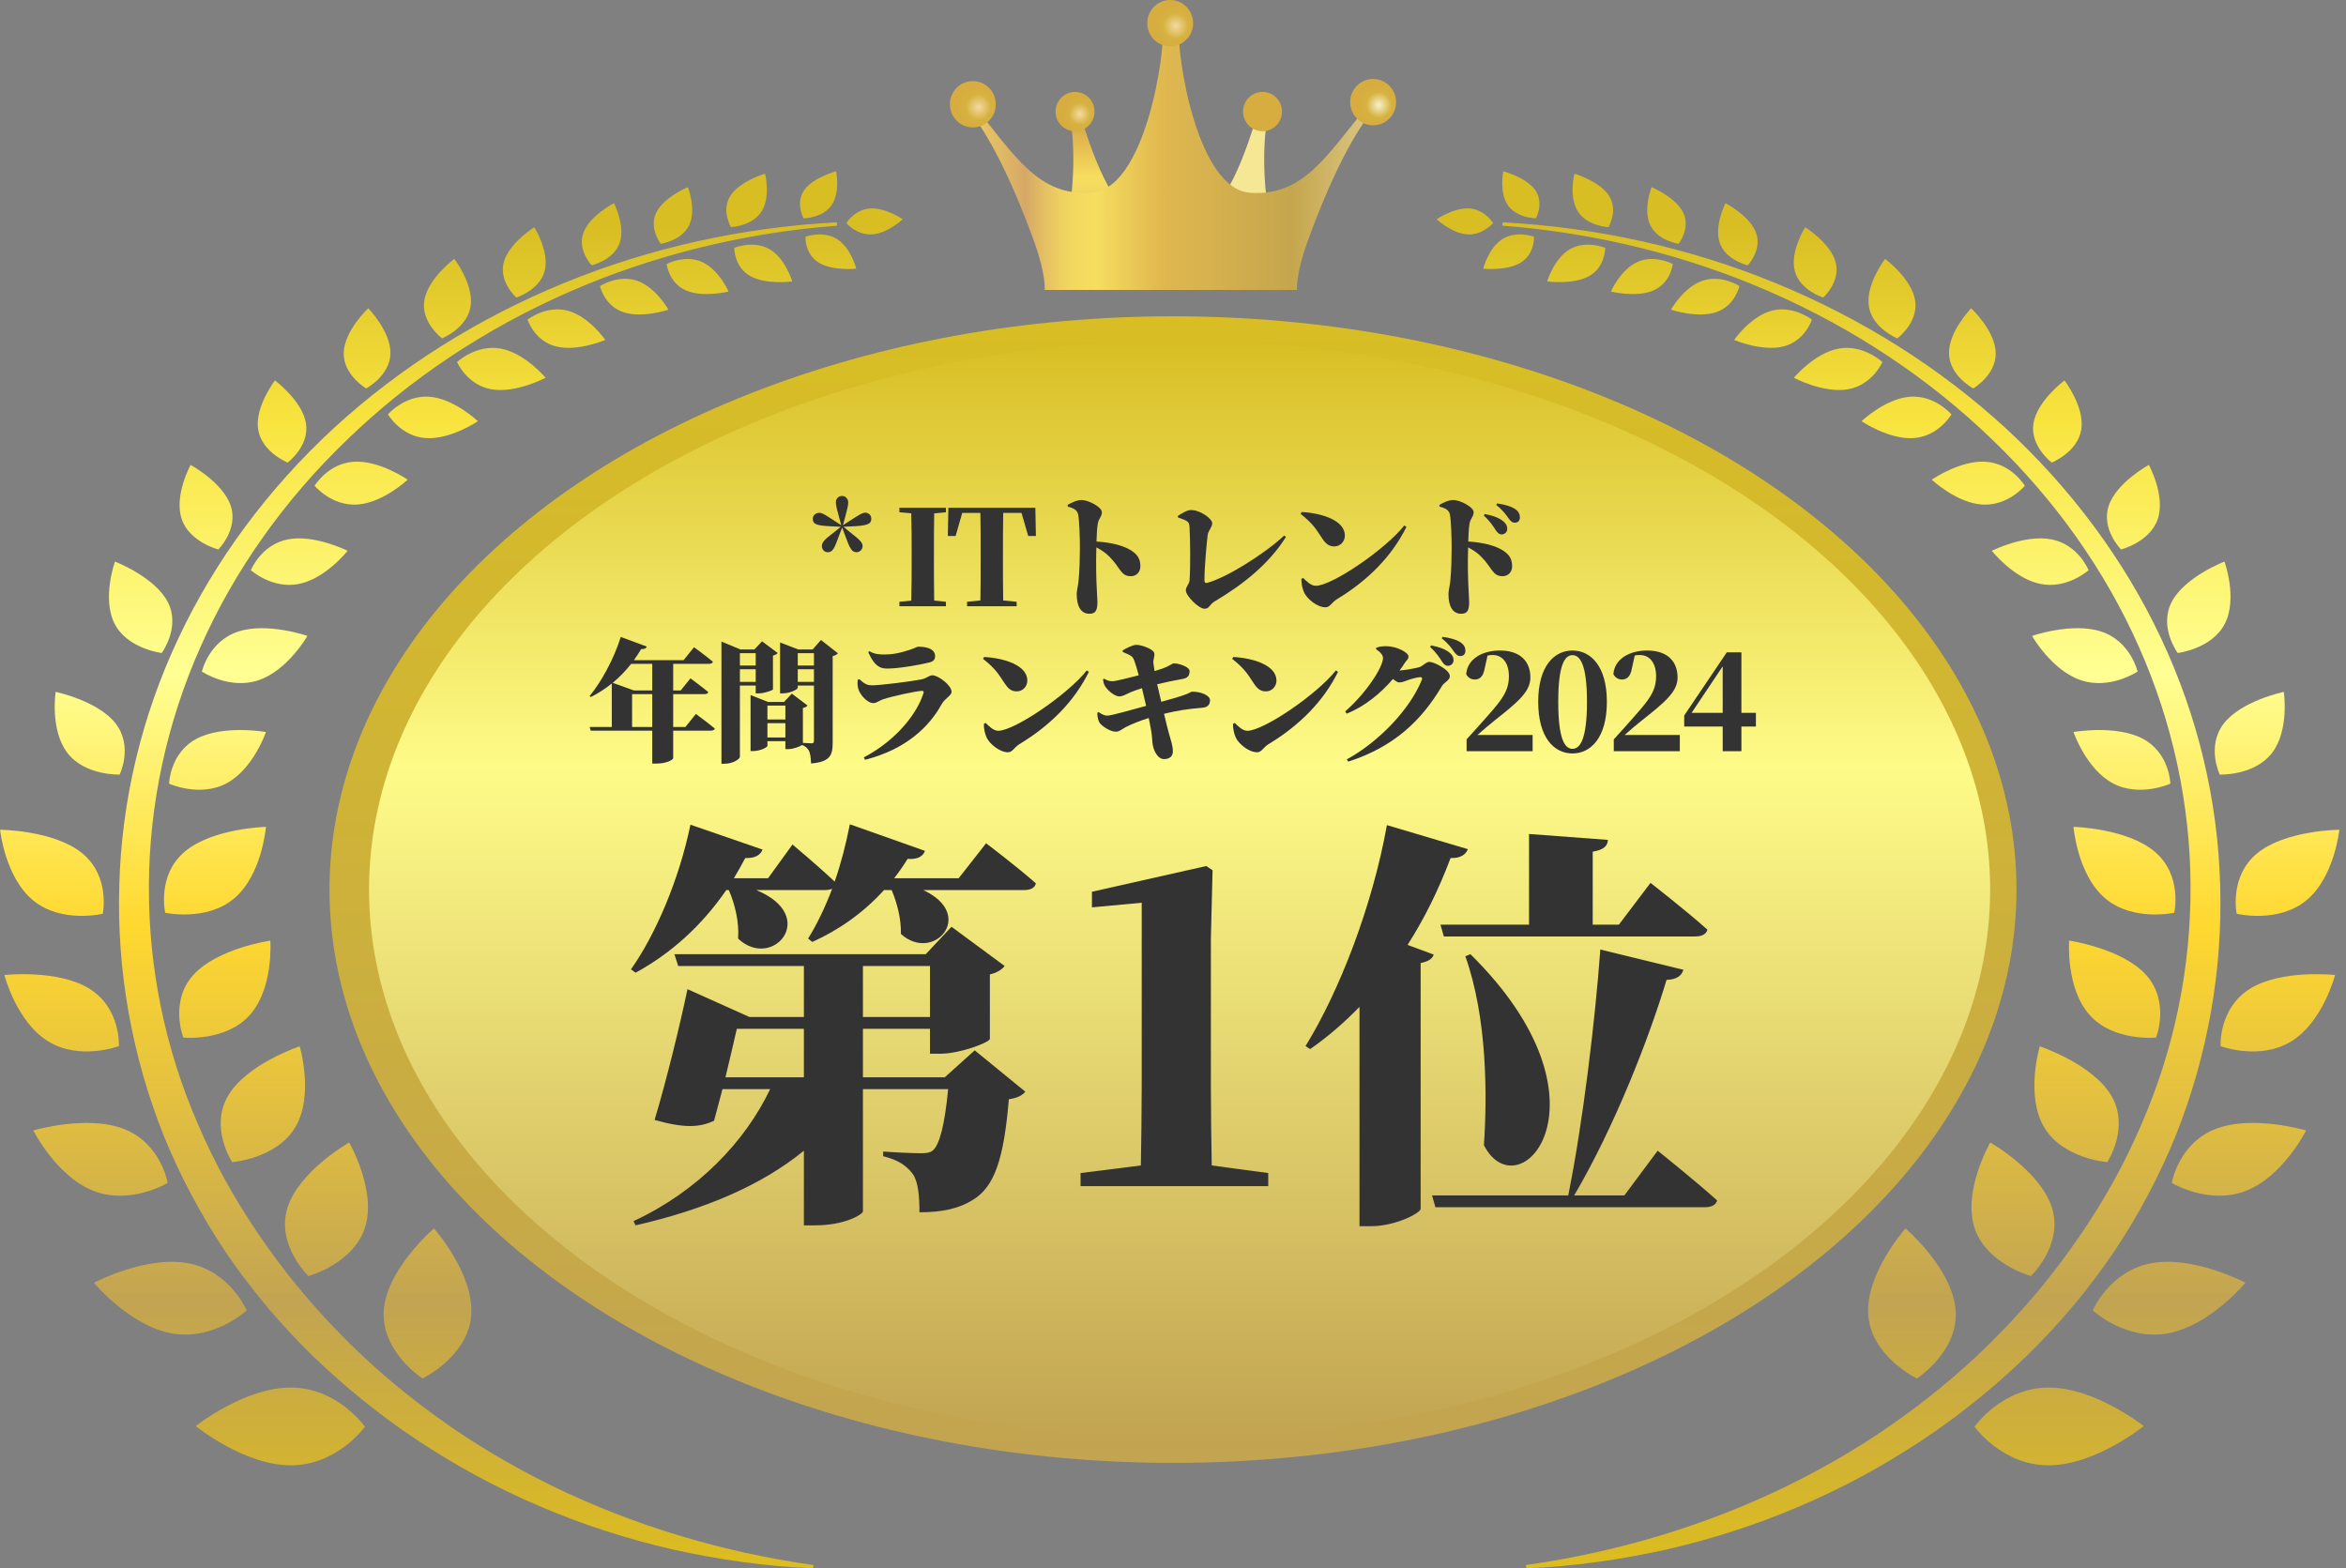 <svg width="178" height="119" viewBox="0 0 178 119" fill="none" xmlns="http://www.w3.org/2000/svg">
<rect x="0" y="0" width="178" height="119" fill="#808080" stroke="none"/>
<path d="M63.496 17.125C56.428 17.664 49.5 19.378 43.17 22.156C36.841 24.927 31.118 28.741 26.367 33.336C21.593 37.911 17.791 43.273 15.225 49.057C12.651 54.84 11.321 61.039 11.298 67.23C11.267 73.421 12.527 79.606 15.046 85.355C16.274 88.237 17.814 91.007 19.61 93.64C21.398 96.273 23.428 98.781 25.706 101.103C27.961 103.439 30.473 105.588 33.179 107.536C35.869 109.492 38.785 111.212 41.841 112.719C47.96 115.711 54.709 117.763 61.723 118.751L61.692 119C58.123 118.862 54.569 118.344 51.078 117.577C47.595 116.775 44.189 115.683 40.931 114.28C37.665 112.898 34.57 111.199 31.654 109.271C28.747 107.336 26.056 105.145 23.599 102.755C21.157 100.357 18.973 97.745 17.099 94.967C15.232 92.182 13.677 89.239 12.433 86.198C9.999 80.103 8.856 73.615 9.051 67.182C9.222 60.748 10.746 54.343 13.537 48.428C16.321 42.506 20.357 37.068 25.349 32.466C30.356 27.87 36.312 24.125 42.82 21.465C49.321 18.797 56.373 17.243 63.488 16.87L63.511 17.118L63.496 17.125ZM68.495 16.635C68.495 16.635 67.189 15.736 66.007 15.819C64.825 15.902 64.219 16.932 64.219 16.932C64.219 16.932 65.004 17.865 66.186 17.782C67.368 17.699 68.503 16.628 68.503 16.628L68.495 16.635ZM64.965 20.387C64.965 20.387 64.576 18.811 63.511 18.141C62.446 17.471 61.116 17.961 61.116 17.961C61.116 17.961 61.039 19.24 62.096 19.91C63.154 20.58 64.957 20.387 64.957 20.387H64.965ZM63.441 13C63.441 13 61.7 13.449 61.015 14.43C60.331 15.412 60.969 16.566 60.969 16.566C60.969 16.566 62.407 16.559 63.091 15.57C63.776 14.582 63.441 13 63.441 13ZM60.113 21.354C60.113 21.354 59.6 19.613 58.387 18.908C57.174 18.203 55.712 18.804 55.712 18.804C55.712 18.804 55.689 20.235 56.902 20.933C58.115 21.631 60.113 21.354 60.113 21.354ZM58.053 13.173C58.053 13.173 56.132 13.739 55.417 14.859C54.702 15.978 55.464 17.236 55.464 17.236C55.464 17.236 57.065 17.167 57.781 16.047C58.496 14.928 58.045 13.173 58.045 13.173H58.053ZM55.277 22.121C55.277 22.121 54.546 20.442 53.247 19.869C51.949 19.295 50.58 20.034 50.58 20.034C50.58 20.034 50.736 21.458 52.034 22.031C53.333 22.605 55.285 22.121 55.285 22.121H55.277ZM52.19 14.202C52.19 14.202 50.355 14.956 49.787 16.144C49.22 17.333 50.137 18.5 50.137 18.5C50.137 18.5 51.723 18.272 52.291 17.084C52.859 15.895 52.19 14.195 52.19 14.195V14.202ZM50.72 23.496C50.72 23.496 49.764 21.79 48.325 21.299C46.895 20.808 45.526 21.707 45.526 21.707C45.526 21.707 45.845 23.192 47.283 23.683C48.722 24.174 50.72 23.496 50.72 23.496ZM46.576 15.418C46.576 15.418 44.725 16.379 44.259 17.678C43.792 18.984 44.896 20.131 44.896 20.131C44.896 20.131 46.545 19.751 47.011 18.452C47.478 17.153 46.584 15.418 46.584 15.418H46.576ZM45.931 25.797C45.931 25.797 44.694 24.001 43.069 23.572C41.444 23.144 40.029 24.25 40.029 24.25C40.029 24.25 40.534 25.86 42.167 26.281C43.8 26.709 45.931 25.791 45.931 25.791V25.797ZM40.534 17.243C40.534 17.243 38.59 18.452 38.217 19.924C37.844 21.396 39.174 22.577 39.174 22.577C39.174 22.577 40.946 22.024 41.327 20.553C41.708 19.081 40.542 17.25 40.542 17.25L40.534 17.243ZM41.397 28.665C41.397 28.665 39.827 26.779 37.976 26.447C36.126 26.115 34.679 27.47 34.679 27.47C34.679 27.47 35.426 29.211 37.276 29.536C39.127 29.867 41.397 28.665 41.397 28.665ZM34.462 19.648C34.462 19.648 32.44 21.154 32.191 22.819C31.942 24.485 33.544 25.673 33.544 25.673C33.544 25.673 35.449 24.906 35.706 23.241C35.962 21.575 34.469 19.64 34.469 19.64L34.462 19.648ZM36.258 31.961C36.258 31.961 34.462 30.241 32.58 30.102C30.698 29.964 29.439 31.443 29.439 31.443C29.439 31.443 30.395 33.094 32.277 33.239C34.158 33.385 36.258 31.961 36.258 31.961ZM27.938 23.393C27.938 23.393 26.118 25.093 26.079 26.772C26.041 28.451 27.782 29.474 27.782 29.474C27.782 29.474 29.578 28.52 29.625 26.841C29.672 25.162 27.938 23.386 27.938 23.386V23.393ZM30.931 36.397C30.931 36.397 28.785 34.905 26.834 35.036C24.882 35.167 23.871 36.86 23.871 36.86C23.871 36.86 25.154 38.408 27.106 38.284C29.058 38.16 30.931 36.397 30.931 36.397ZM20.862 28.866C20.862 28.866 19.322 30.863 19.587 32.583C19.851 34.304 21.826 35.098 21.826 35.098C21.826 35.098 23.482 33.861 23.218 32.141C22.954 30.42 20.862 28.866 20.862 28.866ZM26.375 41.794C26.375 41.794 23.856 40.523 21.826 40.93C19.797 41.338 19.035 43.266 19.035 43.266C19.035 43.266 20.652 44.717 22.681 44.309C24.711 43.902 26.375 41.794 26.375 41.794ZM14.463 35.271C14.463 35.271 13.195 37.586 13.778 39.362C14.362 41.138 16.57 41.691 16.57 41.691C16.57 41.691 18.094 40.163 17.511 38.388C16.927 36.612 14.455 35.271 14.455 35.271H14.463ZM23.335 48.255C23.335 48.255 20.263 47.184 18.047 47.93C15.831 48.676 15.318 50.957 15.318 50.957C15.318 50.957 17.41 52.36 19.618 51.613C21.834 50.867 23.327 48.248 23.327 48.248L23.335 48.255ZM8.724 42.609C8.724 42.609 7.713 45.401 8.693 47.322C9.673 49.243 12.27 49.547 12.27 49.547C12.27 49.547 13.716 47.605 12.736 45.691C11.757 43.777 8.724 42.609 8.724 42.609ZM20.186 55.545C20.186 55.545 16.951 54.972 14.914 56.056C12.876 57.141 12.83 59.463 12.83 59.463C12.83 59.463 15.162 60.52 17.192 59.435C19.221 58.351 20.178 55.545 20.178 55.545H20.186ZM4.222 52.498C4.222 52.498 3.779 55.407 5.124 57.141C6.469 58.876 9.082 58.772 9.082 58.772C9.082 58.772 10.116 56.637 8.779 54.903C7.441 53.168 4.222 52.498 4.222 52.498ZM20.186 62.739C20.186 62.739 16.103 62.835 13.996 64.639C11.889 66.442 12.534 69.255 12.534 69.255C12.534 69.255 15.676 69.953 17.783 68.156C19.89 66.359 20.178 62.739 20.178 62.739H20.186ZM0.008 62.96C0.008 62.96 0.373 66.573 2.527 68.329C4.681 70.091 7.799 69.331 7.799 69.331C7.799 69.331 8.39 66.504 6.236 64.742C4.082 62.98 0 62.96 0 62.96H0.008ZM20.52 71.369C20.52 71.369 16.492 71.95 14.665 73.981C12.838 76.013 13.911 78.728 13.911 78.728C13.911 78.728 17.13 79.053 18.949 77.022C20.776 74.99 20.512 71.369 20.512 71.369H20.52ZM0.334 73.981C0.334 73.981 1.236 77.519 3.639 79.005C6.034 80.497 9.02 79.378 9.02 79.378C9.02 79.378 9.183 76.503 6.78 75.018C4.378 73.532 0.334 73.981 0.334 73.981ZM22.736 79.392C22.736 79.392 18.716 80.725 17.301 83.151C15.886 85.576 17.619 88.181 17.619 88.181C17.619 88.181 21.01 87.926 22.425 85.5C23.84 83.075 22.736 79.385 22.736 79.385V79.392ZM2.527 85.776C2.527 85.776 4.277 89.259 7.091 90.358C9.906 91.457 12.721 89.757 12.721 89.757C12.721 89.757 12.223 86.765 9.409 85.666C6.594 84.567 2.527 85.776 2.527 85.776ZM26.491 86.689C26.491 86.689 22.658 88.872 21.803 91.671C20.948 94.469 23.405 96.826 23.405 96.826C23.405 96.826 26.857 95.886 27.712 93.087C28.568 90.289 26.491 86.682 26.491 86.682V86.689ZM7.13 97.33C7.13 97.33 9.821 100.592 13.024 101.172C16.22 101.753 18.716 99.431 18.716 99.431C18.716 99.431 17.448 96.425 14.245 95.844C11.041 95.264 7.13 97.33 7.13 97.33ZM32.922 93.212C32.922 93.212 29.361 96.259 29.12 99.403C28.879 102.547 32.059 104.593 32.059 104.593C32.059 104.593 35.511 102.941 35.752 99.797C35.993 96.653 32.922 93.205 32.922 93.205V93.212ZM14.851 108.207C14.851 108.207 18.498 111.171 22.044 111.185C25.59 111.199 27.689 108.255 27.689 108.255C27.689 108.255 25.621 105.29 22.075 105.284C18.529 105.277 14.851 108.207 14.851 108.207Z" fill="url(#paint0_linear_828_2072)"/>
<path d="M114.007 17.125C121.075 17.664 128.003 19.378 134.333 22.156C140.662 24.927 146.385 28.741 151.136 33.336C155.91 37.911 159.712 43.273 162.278 49.057C164.852 54.84 166.182 61.039 166.205 67.23C166.236 73.421 164.976 79.606 162.457 85.355C161.229 88.237 159.689 91.007 157.893 93.64C156.104 96.273 154.075 98.781 151.797 101.103C149.542 103.439 147.03 105.588 144.324 107.536C141.634 109.492 138.718 111.212 135.662 112.719C129.543 115.711 122.794 117.763 115.78 118.751L115.811 119C119.38 118.862 122.934 118.344 126.425 117.577C129.908 116.775 133.314 115.683 136.572 114.28C139.838 112.898 142.933 111.199 145.848 109.271C148.756 107.336 151.447 105.145 153.904 102.755C156.345 100.357 158.53 97.745 160.404 94.967C162.27 92.182 163.826 89.239 165.07 86.198C167.503 80.103 168.647 73.615 168.452 67.182C168.281 60.748 166.757 54.343 163.966 48.428C161.182 42.506 157.146 37.068 152.154 32.466C147.147 27.87 141.191 24.125 134.683 21.465C128.182 18.797 121.13 17.243 114.015 16.87L113.992 17.118L114.007 17.125ZM109.008 16.635C109.008 16.635 110.314 15.736 111.496 15.819C112.678 15.902 113.284 16.932 113.284 16.932C113.284 16.932 112.499 17.865 111.317 17.782C110.135 17.699 109 16.628 109 16.628L109.008 16.635ZM112.538 20.387C112.538 20.387 112.926 18.811 113.992 18.141C115.057 17.471 116.387 17.961 116.387 17.961C116.387 17.961 116.464 19.24 115.407 19.91C114.349 20.58 112.545 20.387 112.545 20.387H112.538ZM114.062 13C114.062 13 115.803 13.449 116.488 14.43C117.172 15.412 116.534 16.566 116.534 16.566C116.534 16.566 115.096 16.559 114.412 15.57C113.727 14.582 114.062 13 114.062 13ZM117.39 21.354C117.39 21.354 117.903 19.613 119.116 18.908C120.329 18.203 121.791 18.804 121.791 18.804C121.791 18.804 121.814 20.235 120.601 20.933C119.388 21.631 117.39 21.354 117.39 21.354ZM119.45 13.173C119.45 13.173 121.371 13.739 122.086 14.859C122.801 15.978 122.039 17.236 122.039 17.236C122.039 17.236 120.438 17.167 119.722 16.047C119.007 14.928 119.458 13.173 119.458 13.173H119.45ZM122.226 22.121C122.226 22.121 122.957 20.442 124.256 19.869C125.554 19.295 126.923 20.034 126.923 20.034C126.923 20.034 126.767 21.458 125.468 22.031C124.17 22.605 122.218 22.121 122.218 22.121H122.226ZM125.313 14.202C125.313 14.202 127.148 14.956 127.716 16.144C128.283 17.333 127.366 18.5 127.366 18.5C127.366 18.5 125.78 18.272 125.212 17.084C124.644 15.895 125.313 14.195 125.313 14.195V14.202ZM126.783 23.496C126.783 23.496 127.739 21.79 129.177 21.299C130.608 20.808 131.977 21.707 131.977 21.707C131.977 21.707 131.658 23.192 130.219 23.683C128.781 24.174 126.783 23.496 126.783 23.496ZM130.927 15.418C130.927 15.418 132.778 16.379 133.244 17.678C133.711 18.984 132.607 20.131 132.607 20.131C132.607 20.131 130.958 19.751 130.492 18.452C130.025 17.153 130.919 15.418 130.919 15.418H130.927ZM131.572 25.797C131.572 25.797 132.809 24.001 134.434 23.572C136.059 23.144 137.474 24.25 137.474 24.25C137.474 24.25 136.969 25.86 135.336 26.281C133.703 26.709 131.572 25.791 131.572 25.791V25.797ZM136.969 17.243C136.969 17.243 138.913 18.452 139.286 19.924C139.659 21.396 138.329 22.577 138.329 22.577C138.329 22.577 136.557 22.024 136.176 20.553C135.795 19.081 136.961 17.25 136.961 17.25L136.969 17.243ZM136.106 28.665C136.106 28.665 137.676 26.779 139.527 26.447C141.377 26.115 142.824 27.47 142.824 27.47C142.824 27.47 142.077 29.211 140.227 29.536C138.376 29.867 136.106 28.665 136.106 28.665ZM143.041 19.648C143.041 19.648 145.063 21.154 145.312 22.819C145.561 24.485 143.959 25.673 143.959 25.673C143.959 25.673 142.054 24.906 141.797 23.241C141.541 21.575 143.034 19.64 143.034 19.64L143.041 19.648ZM141.245 31.961C141.245 31.961 143.041 30.241 144.923 30.102C146.805 29.964 148.064 31.443 148.064 31.443C148.064 31.443 147.108 33.094 145.226 33.239C143.345 33.385 141.245 31.961 141.245 31.961ZM149.565 23.393C149.565 23.393 151.385 25.093 151.424 26.772C151.462 28.451 149.721 29.474 149.721 29.474C149.721 29.474 147.924 28.52 147.878 26.841C147.831 25.162 149.565 23.386 149.565 23.386V23.393ZM146.572 36.397C146.572 36.397 148.718 34.905 150.669 35.036C152.621 35.167 153.632 36.86 153.632 36.86C153.632 36.86 152.349 38.408 150.397 38.284C148.445 38.16 146.572 36.397 146.572 36.397ZM156.641 28.866C156.641 28.866 158.181 30.863 157.916 32.583C157.652 34.304 155.677 35.098 155.677 35.098C155.677 35.098 154.021 33.861 154.285 32.141C154.549 30.42 156.641 28.866 156.641 28.866ZM151.128 41.794C151.128 41.794 153.647 40.523 155.677 40.93C157.706 41.338 158.468 43.266 158.468 43.266C158.468 43.266 156.851 44.717 154.821 44.309C152.792 43.902 151.128 41.794 151.128 41.794ZM163.04 35.271C163.04 35.271 164.308 37.586 163.725 39.362C163.141 41.138 160.933 41.691 160.933 41.691C160.933 41.691 159.409 40.163 159.992 38.388C160.575 36.612 163.048 35.271 163.048 35.271H163.04ZM154.168 48.255C154.168 48.255 157.24 47.184 159.456 47.93C161.672 48.676 162.185 50.957 162.185 50.957C162.185 50.957 160.093 52.36 157.885 51.613C155.669 50.867 154.176 48.248 154.176 48.248L154.168 48.255ZM168.779 42.609C168.779 42.609 169.79 45.401 168.81 47.322C167.83 49.243 165.233 49.547 165.233 49.547C165.233 49.547 163.787 47.605 164.766 45.691C165.746 43.777 168.779 42.609 168.779 42.609ZM157.317 55.545C157.317 55.545 160.552 54.972 162.589 56.056C164.627 57.141 164.673 59.463 164.673 59.463C164.673 59.463 162.34 60.52 160.311 59.435C158.282 58.351 157.325 55.545 157.325 55.545H157.317ZM173.281 52.498C173.281 52.498 173.724 55.407 172.379 57.141C171.034 58.876 168.421 58.772 168.421 58.772C168.421 58.772 167.387 56.637 168.724 54.903C170.062 53.168 173.281 52.498 173.281 52.498ZM157.317 62.739C157.317 62.739 161.4 62.835 163.507 64.639C165.614 66.442 164.969 69.255 164.969 69.255C164.969 69.255 161.827 69.953 159.72 68.156C157.613 66.359 157.325 62.739 157.325 62.739H157.317ZM177.495 62.96C177.495 62.96 177.13 66.573 174.976 68.329C172.822 70.091 169.704 69.331 169.704 69.331C169.704 69.331 169.113 66.504 171.267 64.742C173.421 62.98 177.503 62.96 177.503 62.96H177.495ZM156.983 71.369C156.983 71.369 161.011 71.95 162.838 73.981C164.665 76.013 163.592 78.728 163.592 78.728C163.592 78.728 160.373 79.053 158.554 77.022C156.726 74.99 156.991 71.369 156.991 71.369H156.983ZM177.169 73.981C177.169 73.981 176.267 77.519 173.864 79.005C171.469 80.497 168.483 79.378 168.483 79.378C168.483 79.378 168.32 76.503 170.723 75.018C173.125 73.532 177.169 73.981 177.169 73.981ZM154.767 79.392C154.767 79.392 158.787 80.725 160.202 83.151C161.617 85.576 159.883 88.181 159.883 88.181C159.883 88.181 156.493 87.926 155.078 85.5C153.663 83.075 154.767 79.385 154.767 79.385V79.392ZM174.976 85.776C174.976 85.776 173.226 89.259 170.412 90.358C167.597 91.457 164.782 89.757 164.782 89.757C164.782 89.757 165.28 86.765 168.094 85.666C170.909 84.567 174.976 85.776 174.976 85.776ZM151.011 86.689C151.011 86.689 154.845 88.872 155.7 91.671C156.555 94.469 154.098 96.826 154.098 96.826C154.098 96.826 150.646 95.886 149.791 93.087C148.935 90.289 151.011 86.682 151.011 86.682V86.689ZM170.373 97.33C170.373 97.33 167.682 100.592 164.479 101.172C161.283 101.753 158.787 99.431 158.787 99.431C158.787 99.431 160.054 96.425 163.258 95.844C166.462 95.264 170.373 97.33 170.373 97.33ZM144.581 93.212C144.581 93.212 148.142 96.259 148.383 99.403C148.624 102.547 145.444 104.593 145.444 104.593C145.444 104.593 141.992 102.941 141.751 99.797C141.51 96.653 144.581 93.205 144.581 93.205V93.212ZM162.652 108.207C162.652 108.207 159.005 111.171 155.459 111.185C151.913 111.199 149.814 108.255 149.814 108.255C149.814 108.255 151.882 105.29 155.428 105.284C158.974 105.277 162.652 108.207 162.652 108.207Z" fill="url(#paint1_linear_828_2072)"/>
<ellipse cx="89" cy="67.5" rx="64" ry="43.5" fill="url(#paint2_linear_828_2072)"/>
<ellipse cx="89.5" cy="67.5" rx="61.5" ry="41.649" fill="url(#paint3_linear_828_2072)"/>
<path d="M81.941 8.614L81.14 8.884C81.569 10.395 81.569 14.498 80.925 16.765L85.791 15.846C83.919 15.683 81.941 8.61 81.941 8.61V8.614Z" fill="url(#paint4_linear_828_2072)"/>
<path d="M81.569 6.974C80.753 6.974 80.091 7.642 80.091 8.466C80.091 9.289 80.753 9.958 81.569 9.958C82.385 9.958 83.046 9.289 83.046 8.466C83.046 7.642 82.385 6.974 81.569 6.974Z" fill="url(#paint5_radial_828_2072)"/>
<path d="M96.217 8.883L95.416 8.613C95.416 8.613 93.439 15.686 91.566 15.849L96.432 16.768C95.789 14.502 95.789 10.398 96.217 8.887V8.883Z" fill="url(#paint6_linear_828_2072)"/>
<path d="M95.793 6.974C94.977 6.974 94.315 7.642 94.315 8.466C94.315 9.289 94.977 9.958 95.793 9.958C96.609 9.958 97.27 9.289 97.27 8.466C97.27 7.642 96.609 6.974 95.793 6.974Z" fill="url(#paint7_radial_828_2072)"/>
<path d="M94.883 14.631C90.871 14.388 89.269 4.427 89.427 1.754H88.25C88.412 4.427 86.806 14.388 82.794 14.631C78.782 14.874 77.072 11.905 73.812 7.908C73.812 7.908 73.526 8.367 73.864 8.827C74.827 10.121 76.485 12.877 78.463 18.329C79.369 20.827 79.264 22 79.264 22H98.406C98.406 22 98.301 20.827 99.207 18.329C101.185 12.877 102.843 10.121 103.806 8.827C104.148 8.367 103.858 7.908 103.858 7.908C100.595 11.902 98.884 14.874 94.876 14.631H94.883Z" fill="url(#paint8_linear_828_2072)"/>
<path d="M88.787 0C87.828 0 87.046 0.786 87.046 1.758C87.046 2.73 87.825 3.515 88.787 3.515C89.75 3.515 90.528 2.73 90.528 1.758C90.528 0.786 89.75 0 88.787 0Z" fill="url(#paint9_radial_828_2072)"/>
<path d="M73.815 9.669C74.776 9.669 75.556 8.882 75.556 7.912C75.556 6.941 74.776 6.154 73.815 6.154C72.853 6.154 72.074 6.941 72.074 7.912C72.074 8.882 72.853 9.669 73.815 9.669Z" fill="url(#paint10_radial_828_2072)"/>
<path d="M104.185 9.507C105.146 9.507 105.926 8.72 105.926 7.749C105.926 6.778 105.146 5.991 104.185 5.991C103.224 5.991 102.444 6.778 102.444 7.749C102.444 8.72 103.224 9.507 104.185 9.507Z" fill="url(#paint11_radial_828_2072)"/>
<path d="M128.347 54.09H130.707V50.56L128.347 54.09ZM133.227 54.09V55.13H132.127V57H130.707V55.13H127.787V54.29L131.017 49.5H132.127V54.09H133.227Z" fill="#333333"/>
<path d="M123.264 55.77H127.454V57H122.444V56.1C123.024 55.47 123.584 54.84 124.074 54.28C125.164 53.05 125.654 52.39 125.654 51.31C125.654 50.32 125.184 49.7 124.414 49.7C124.294 49.7 124.164 49.71 124.034 49.74L123.814 50.73C123.704 51.4 123.374 51.56 123.064 51.56C122.774 51.56 122.534 51.4 122.414 51.15C122.504 50 123.634 49.36 124.974 49.36C126.554 49.36 127.284 50.22 127.284 51.41C127.284 52.48 126.354 53.26 124.504 54.72C124.184 54.98 123.724 55.36 123.264 55.77Z" fill="#333333"/>
<path d="M118.23 53.25C118.23 56.07 118.72 56.82 119.31 56.82C119.9 56.82 120.41 56.06 120.41 53.25C120.41 50.46 119.9 49.71 119.31 49.71C118.72 49.71 118.23 50.45 118.23 53.25ZM119.31 49.36C120.69 49.36 121.92 50.54 121.92 53.25C121.92 55.98 120.69 57.17 119.31 57.17C117.92 57.17 116.71 55.98 116.71 53.25C116.71 50.54 117.92 49.36 119.31 49.36Z" fill="#333333"/>
<path d="M112.096 55.77H116.286V57H111.276V56.1C111.856 55.47 112.416 54.84 112.906 54.28C113.996 53.05 114.486 52.39 114.486 51.31C114.486 50.32 114.016 49.7 113.246 49.7C113.126 49.7 112.996 49.71 112.866 49.74L112.646 50.73C112.536 51.4 112.206 51.56 111.896 51.56C111.606 51.56 111.366 51.4 111.246 51.15C111.336 50 112.466 49.36 113.806 49.36C115.386 49.36 116.116 50.22 116.116 51.41C116.116 52.48 115.186 53.26 113.336 54.72C113.016 54.98 112.556 55.36 112.096 55.77Z" fill="#333333"/>
<path d="M104.406 49.26L104.416 49.15C104.616 49.08 104.796 49.03 105.166 49.03C105.976 49.03 106.866 49.51 106.866 49.81C106.866 50.04 106.736 50.06 106.566 50.33C106.456 50.51 106.326 50.7 106.186 50.88C106.566 50.85 107.506 50.7 107.746 50.6C107.986 50.5 108.216 50.22 108.466 50.22C108.786 50.22 110.006 50.82 110.006 51.3C110.006 51.63 109.586 51.75 109.396 52.07C107.866 54.65 105.796 56.66 102.296 57.79L102.186 57.62C104.706 56.24 107.016 53.74 107.876 51.59C107.936 51.44 107.876 51.38 107.746 51.38C107.536 51.38 106.976 51.54 106.726 51.64C106.516 51.72 106.376 51.78 106.156 51.78C106.046 51.78 105.876 51.67 105.686 51.52C104.766 52.6 103.526 53.62 102.176 54.15L102.066 53.98C103.706 52.54 104.936 50.6 104.936 49.92C104.936 49.72 104.716 49.45 104.406 49.26ZM108.506 49.09L108.586 48.97C109.166 49.09 109.686 49.25 110.026 49.56C110.226 49.74 110.286 49.91 110.286 50.1C110.286 50.33 110.106 50.52 109.856 50.52C109.686 50.52 109.556 50.42 109.406 50.19C109.226 49.91 108.996 49.53 108.506 49.09ZM109.386 48.43L109.456 48.32C110.056 48.4 110.546 48.55 110.846 48.76C111.096 48.94 111.186 49.14 111.186 49.38C111.186 49.62 111.046 49.78 110.806 49.78C110.596 49.78 110.476 49.66 110.296 49.41C110.136 49.19 109.946 48.88 109.386 48.43Z" fill="#333333"/>
<path d="M93.491 49.99L93.571 49.85C95.071 49.93 96.851 50.47 96.851 51.64C96.851 52.07 96.521 52.46 96.041 52.46C95.631 52.46 95.391 52.24 95.141 51.87C94.671 51.17 94.491 50.79 93.491 49.99ZM94.641 55.45C95.871 55.45 99.921 52.69 101.361 50.87L101.521 50.98C100.421 53.2 98.621 55.03 96.241 56.47C95.851 56.71 95.721 57.08 95.391 57.08C94.721 57.08 93.981 56.42 93.771 55.98C93.641 55.71 93.541 55.28 93.551 54.93L93.681 54.85C93.881 55.04 94.251 55.45 94.641 55.45Z" fill="#333333"/>
<path d="M87.799 51.92L88.109 53.25C88.849 53.05 89.528 52.86 90.019 52.67C90.249 52.58 90.368 52.48 90.459 52.48C91.118 52.48 91.808 52.76 91.808 53.13C91.808 53.37 91.719 53.66 91.239 53.7C90.129 53.79 89.288 53.92 88.319 54.16C88.478 54.83 88.588 55.27 88.678 55.6C88.859 56.26 88.989 56.57 88.989 57.02C88.989 57.34 88.788 57.59 88.329 57.6C87.879 57.61 87.569 57.05 87.469 56.55C87.418 56.34 87.428 55.85 87.319 55.3C87.269 55.03 87.209 54.76 87.159 54.48C86.519 54.68 85.829 54.95 85.418 55.17C85.118 55.33 84.948 55.51 84.678 55.52C84.209 55.53 83.538 55.04 83.418 54.82C83.319 54.64 83.258 54.41 83.258 54.08L83.349 54.03C83.668 54.24 83.819 54.3 84.028 54.3C84.308 54.3 85.788 53.88 86.959 53.56C86.838 53.05 86.728 52.58 86.648 52.22C86.319 52.32 85.999 52.43 85.749 52.54C85.439 52.68 85.198 52.84 84.918 52.84C84.599 52.84 84.069 52.43 83.849 52.07C83.739 51.89 83.728 51.78 83.689 51.55L83.769 51.5C84.028 51.63 84.138 51.69 84.398 51.69C84.648 51.69 85.579 51.45 86.398 51.24C86.269 50.76 86.159 50.38 86.079 50.17C85.959 49.85 85.928 49.77 85.189 49.47L85.178 49.35C85.528 49.14 85.969 48.93 86.228 48.93C86.629 48.93 87.528 49.26 87.579 49.56C87.629 49.84 87.489 50.01 87.508 50.28C87.528 50.46 87.558 50.67 87.599 50.92C87.868 50.84 88.058 50.78 88.228 50.72C88.678 50.56 88.969 50.33 89.049 50.33C89.428 50.33 90.258 50.59 90.258 50.92C90.258 51.2 90.178 51.44 89.709 51.52C89.118 51.62 88.368 51.78 87.799 51.92Z" fill="#333333"/>
<path d="M74.588 49.99L74.668 49.85C76.168 49.93 77.948 50.47 77.948 51.64C77.948 52.07 77.618 52.46 77.138 52.46C76.728 52.46 76.489 52.24 76.239 51.87C75.769 51.17 75.588 50.79 74.588 49.99ZM75.739 55.45C76.969 55.45 81.019 52.69 82.459 50.87L82.618 50.98C81.519 53.2 79.719 55.03 77.338 56.47C76.948 56.71 76.819 57.08 76.489 57.08C75.819 57.08 75.079 56.42 74.868 55.98C74.739 55.71 74.638 55.28 74.648 54.93L74.778 54.85C74.978 55.04 75.349 55.45 75.739 55.45Z" fill="#333333"/>
<path d="M65.129 52.29C65.059 52.03 65.049 51.85 65.079 51.59L65.199 51.53C65.529 51.83 65.739 52 66.169 52C66.779 52 69.109 51.71 69.909 51.55C70.319 51.47 70.489 51.24 70.739 51.24C71.209 51.24 72.199 52.01 72.199 52.49C72.199 52.79 71.699 52.97 71.429 53.46C70.529 55.1 68.779 56.85 65.639 57.65L65.539 57.47C68.129 56.1 69.619 54.04 70.069 52.59C70.109 52.46 70.059 52.42 69.959 52.42C69.559 52.42 67.609 52.85 66.999 53.06C66.709 53.16 66.499 53.35 66.269 53.35C65.759 53.35 65.219 52.63 65.129 52.29ZM70.949 49.79C70.949 50.02 70.849 50.18 70.529 50.26C69.699 50.47 68.139 50.73 67.299 50.73C66.599 50.73 66.249 50.31 65.879 49.48L65.959 49.41C66.389 49.66 66.789 49.66 67.129 49.66C67.939 49.66 68.569 49.45 68.949 49.33C69.409 49.19 69.559 49.07 69.669 49.07C70.469 49.07 70.949 49.31 70.949 49.79Z" fill="#333333"/>
<path d="M57.339 49.56H56.139V50.5H57.339V49.56ZM56.139 51.74H57.339V50.78H56.139V51.74ZM57.339 52.02H56.139V57.42C56.139 57.6 55.608 57.95 54.968 57.95H54.739V48.68L56.178 49.28H57.239L57.819 48.66L59.008 49.55C58.949 49.62 58.839 49.71 58.648 49.74V52.31C58.639 52.38 57.989 52.61 57.569 52.61H57.339V52.02ZM60.529 51.74H61.758V50.78H60.529V51.74ZM61.758 49.56H60.529V50.5H61.758V49.56ZM58.228 55.96H59.589V54.87H58.228V55.96ZM59.589 53.54H58.228V54.59H59.589V53.54ZM62.288 48.56L63.578 49.57C63.508 49.65 63.389 49.74 63.178 49.78V56.36C63.178 57.3 62.989 57.81 61.538 57.93C61.519 57.47 61.478 57.13 61.358 56.93C61.248 56.76 61.129 56.63 60.858 56.53C60.678 56.65 60.188 56.84 59.819 56.84H59.589V56.24H58.228V56.59C58.228 56.71 57.669 56.99 57.129 56.99H56.949V52.74L58.269 53.26H59.489L60.078 52.63L61.269 53.53C61.218 53.61 61.099 53.69 60.919 53.72V56.37C61.148 56.38 61.468 56.4 61.578 56.4C61.728 56.4 61.758 56.32 61.758 56.21V52.02H60.529V52.19C60.529 52.31 59.938 52.61 59.379 52.61H59.188V48.75L60.569 49.28H61.658L62.288 48.56Z" fill="#333333"/>
<path d="M47.959 55.16H49.489V52.67H47.959V55.16ZM49.489 50.37H47.889C47.449 50.92 46.989 51.4 46.489 51.81L48.099 52.39H49.489V50.37ZM52.008 55.16L52.798 54.17C52.798 54.17 53.688 54.83 54.239 55.28C54.209 55.39 54.089 55.44 53.938 55.44H51.078V57.54C51.069 57.63 50.608 57.94 49.788 57.94H49.489V55.44H44.819L44.739 55.16H46.419V51.86C45.919 52.27 45.389 52.6 44.828 52.89L44.739 52.81C45.599 51.77 46.569 50.04 47.099 48.33L49.078 49.06C49.029 49.19 48.889 49.27 48.648 49.25C48.468 49.55 48.288 49.83 48.099 50.09H51.868L52.658 49.11C52.658 49.11 53.529 49.74 54.089 50.21C54.069 50.32 53.949 50.37 53.798 50.37H51.078V52.39H51.648L52.389 51.47C52.389 51.47 53.228 52.09 53.739 52.51C53.709 52.62 53.599 52.67 53.449 52.67H51.078V55.16H52.008Z" fill="#333333"/>
<path d="M112.581 39.12L112.661 39C113.241 39.12 113.761 39.28 114.101 39.59C114.301 39.77 114.361 39.94 114.361 40.13C114.361 40.36 114.181 40.55 113.931 40.55C113.761 40.55 113.631 40.45 113.481 40.22C113.301 39.94 113.071 39.56 112.581 39.12ZM109.221 38.44L109.211 38.31C109.511 38.14 109.911 37.94 110.261 37.94C110.801 37.94 111.811 38.48 111.811 38.86C111.811 39.2 111.571 39.33 111.501 39.72C111.441 40.05 111.421 40.51 111.401 41.09C112.431 41.15 113.351 41.37 113.921 41.7C114.431 42 114.731 42.32 114.731 42.97C114.731 43.37 114.461 43.72 114.011 43.72C113.221 43.72 113.221 43.06 112.361 42.22C112.121 41.98 111.841 41.77 111.391 41.53C111.351 42.84 111.381 43.89 111.421 44.63C111.441 45.18 111.471 45.54 111.471 45.66C111.471 46.31 111.341 46.57 110.861 46.57C110.241 46.57 109.901 46.03 109.901 45.09C109.901 44.8 109.991 44.54 110.041 44.07C110.121 43.32 110.141 42.12 110.141 41.61C110.141 40.76 110.101 39.42 110.001 39C109.921 38.66 109.571 38.53 109.221 38.44ZM113.521 38.31L113.591 38.2C114.191 38.28 114.681 38.43 114.981 38.64C115.231 38.82 115.321 39.02 115.321 39.26C115.321 39.5 115.181 39.66 114.941 39.66C114.731 39.66 114.611 39.54 114.431 39.29C114.271 39.07 114.081 38.76 113.521 38.31Z" fill="#333333"/>
<path d="M98.681 38.99L98.761 38.85C100.261 38.93 102.041 39.47 102.041 40.64C102.041 41.07 101.711 41.46 101.231 41.46C100.821 41.46 100.581 41.24 100.331 40.87C99.861 40.17 99.681 39.79 98.681 38.99ZM99.831 44.45C101.061 44.45 105.111 41.69 106.551 39.87L106.711 39.98C105.611 42.2 103.811 44.03 101.431 45.47C101.041 45.71 100.911 46.08 100.581 46.08C99.911 46.08 99.171 45.42 98.961 44.98C98.831 44.71 98.731 44.28 98.741 43.93L98.871 43.85C99.071 44.04 99.441 44.45 99.831 44.45Z" fill="#333333"/>
<path d="M89.375 39.26L89.365 39.15C89.635 38.98 90.045 38.7 90.365 38.7C91.075 38.7 91.975 39.36 91.975 39.7C91.975 40 91.675 40.27 91.635 40.57C91.565 41.08 91.385 43.03 91.385 44.03C91.385 44.18 91.445 44.26 91.575 44.23C92.945 43.88 95.795 42.15 97.445 40.63L97.565 40.75C96.265 42.81 94.315 44.35 92.165 45.63C91.745 45.88 91.775 46.19 91.395 46.19C90.955 46.19 89.975 45.22 89.975 44.79C89.975 44.52 90.235 44.31 90.255 44.05C90.335 43.04 90.305 40.76 90.255 40.01C90.225 39.6 90.185 39.54 89.375 39.26Z" fill="#333333"/>
<path d="M81.015 38.44L81.005 38.31C81.305 38.14 81.705 37.94 82.055 37.94C82.595 37.94 83.605 38.48 83.605 38.86C83.605 39.2 83.365 39.33 83.295 39.72C83.235 40.05 83.215 40.51 83.195 41.09C84.225 41.15 85.145 41.37 85.715 41.7C86.225 42 86.525 42.32 86.525 42.97C86.525 43.37 86.255 43.72 85.805 43.72C85.015 43.72 85.015 43.06 84.155 42.22C83.915 41.98 83.635 41.77 83.185 41.53C83.145 42.84 83.175 43.89 83.215 44.63C83.235 45.18 83.265 45.54 83.265 45.66C83.265 46.31 83.135 46.57 82.655 46.57C82.035 46.57 81.695 46.03 81.695 45.09C81.695 44.8 81.785 44.54 81.835 44.07C81.915 43.32 81.935 42.12 81.935 41.61C81.935 40.76 81.895 39.42 81.795 39C81.715 38.66 81.365 38.53 81.015 38.44Z" fill="#333333"/>
<path d="M77.507 38.92H76.117C76.097 39.95 76.097 40.99 76.097 42.05V42.48C76.097 43.5 76.097 44.54 76.117 45.56L77.136 45.66V46H73.376V45.66L74.386 45.56C74.406 44.56 74.406 43.53 74.406 42.49V42.05C74.406 41 74.406 39.95 74.386 38.92H73.007L72.507 40.67H71.916L71.957 38.53H78.556L78.597 40.67H78.016L77.507 38.92Z" fill="#333333"/>
<path d="M71.771 38.87L70.881 38.95C70.861 39.97 70.861 41.01 70.861 42.05V42.48C70.861 43.51 70.861 44.54 70.881 45.57L71.771 45.66V46H68.241V45.66L69.141 45.57C69.171 44.56 69.171 43.53 69.171 42.49V42.05C69.171 41.01 69.171 39.98 69.141 38.95L68.241 38.87V38.53H71.771V38.87Z" fill="#333333"/>
<path d="M63.889 37.63C64.139 37.63 64.359 37.84 64.359 38.13C64.359 38.36 64.249 38.76 64.119 39.26L63.959 39.85L64.469 39.52C65.059 39.15 65.409 38.9 65.639 38.9C65.909 38.9 66.109 39.09 66.109 39.36C66.109 39.78 65.779 39.89 64.599 39.94L63.999 39.97L64.469 40.36C65.129 40.88 65.449 41.13 65.449 41.43C65.449 41.68 65.249 41.9 64.989 41.9C64.609 41.9 64.469 41.58 64.119 40.62L63.899 40.03L63.669 40.62C63.319 41.6 63.189 41.9 62.809 41.9C62.529 41.9 62.359 41.68 62.359 41.43C62.359 41.07 62.709 40.84 63.319 40.36L63.799 39.97L63.189 39.94C62.029 39.89 61.669 39.81 61.669 39.37C61.669 39.11 61.879 38.91 62.169 38.91C62.429 38.91 62.779 39.18 63.319 39.52L63.829 39.85L63.669 39.26C63.529 38.75 63.419 38.34 63.419 38.13C63.419 37.82 63.639 37.63 63.889 37.63Z" fill="#333333"/>
<path d="M109.294 70.16H116.014V63.28L121.998 63.728C121.966 64.176 121.742 64.464 120.846 64.624V70.16H122.83L125.23 66.992C125.23 66.992 127.95 69.104 129.55 70.544C129.454 70.896 129.102 71.056 128.622 71.056H109.55L109.294 70.16ZM111.182 72.56L111.566 72.4C122.894 83.568 115.246 92.048 112.59 86.896C112.846 83.152 112.846 77.232 111.182 72.56ZM106.798 71.696L108.782 72.432C108.686 72.72 108.43 72.944 107.79 73.072V91.728C107.726 92.08 105.838 93.04 104.014 93.04H103.15V76.4C101.998 77.584 100.75 78.672 99.406 79.6L99.054 79.376C101.582 75.28 104.11 68.848 105.23 62.608L111.374 64.432C111.214 64.848 110.798 65.136 110.062 65.104C109.134 67.568 108.046 69.744 106.798 71.696ZM123.246 90.704L125.774 87.312C125.774 87.312 128.622 89.584 130.286 91.088C130.19 91.44 129.838 91.6 129.358 91.6H108.91L108.654 90.704H118.99C120.11 85.136 121.038 77.36 121.422 72.048L127.726 73.584C127.598 74 127.278 74.32 126.446 74.352C125.134 78.736 122.51 85.488 119.438 90.704H123.246Z" fill="#333333"/>
<path d="M91.938 88.432L96.226 89.008V90H81.986V89.008L86.562 88.432C86.594 86.416 86.626 84.368 86.626 82.416V68.496L82.85 68.848V67.664L91.522 65.712L92.002 66.032L91.874 71.248V82.416C91.874 84.368 91.906 86.416 91.938 88.432Z" fill="#333333"/>
<path d="M55.042 81.744H60.994V78.064H55.906C55.682 79.056 55.362 80.4 55.042 81.744ZM65.474 73.296V77.168H70.562V73.296H65.474ZM71.682 81.744L73.954 79.696L77.794 82.832C77.57 83.12 77.186 83.312 76.546 83.408C76.162 87.952 75.458 90.064 73.794 91.056C72.77 91.696 71.522 91.984 69.762 91.984C69.762 90.736 69.666 89.648 69.25 89.072C68.802 88.464 68.162 88.016 67.01 87.728V87.376C67.842 87.44 69.282 87.504 69.858 87.504C70.306 87.504 70.53 87.472 70.754 87.312C71.266 86.928 71.682 85.392 71.938 82.64H65.474V91.92C65.442 92.144 64.13 92.976 61.826 92.976H60.994V87.312C57.826 89.904 53.538 91.76 48.226 92.976L48.066 92.656C52.962 90.384 56.546 86.608 58.434 82.64H54.818C54.594 83.504 54.37 84.336 54.178 85.04C53.09 85.552 51.906 85.616 49.666 84.976C50.594 81.904 51.65 77.52 52.162 75.056L56.866 77.168H60.994V73.296H51.458L51.17 72.4H70.242L72.194 70.32L76.226 73.296C76.066 73.52 75.682 73.808 75.106 73.936V78.832C75.074 79.088 72.866 79.952 71.362 79.952H70.562V78.064H65.474V81.744H71.682ZM72.738 66.64L74.818 63.984C74.818 63.984 77.186 65.776 78.594 67.024C78.53 67.376 78.178 67.536 77.698 67.536H70.05C74.114 69.424 70.818 73.104 68.354 70.864C68.386 69.744 68.066 68.496 67.65 67.536H67.074C65.474 69.296 63.618 70.576 61.634 71.472L61.314 71.216C61.954 70.192 62.594 68.88 63.138 67.44C62.978 67.504 62.786 67.536 62.594 67.536H57.378C62.21 69.52 58.594 73.68 56.002 71.216C56.098 69.936 55.746 68.56 55.298 67.536H55.106C53.186 70.32 50.85 72.368 48.226 73.808L47.874 73.552C49.73 70.928 51.522 66.768 52.386 62.576L57.858 64.464C57.698 64.88 57.282 65.136 56.546 65.104C56.258 65.648 55.97 66.16 55.682 66.64H58.274L60.13 64.08C60.13 64.08 62.082 65.712 63.33 66.896C63.81 65.52 64.194 64.016 64.482 62.544L70.178 64.56C70.05 64.976 69.602 65.232 68.866 65.168C68.546 65.68 68.194 66.192 67.842 66.64H72.738Z" fill="#333333"/>
<defs>
<linearGradient id="paint0_linear_828_2072" x1="70.012" y1="13" x2="70.012" y2="119" gradientUnits="userSpaceOnUse">
<stop offset="0.04" stop-color="#D8BE23"/>
<stop offset="0.18" stop-color="#F9E43F"/>
<stop offset="0.36" stop-color="#FFFF93"/>
<stop offset="0.54" stop-color="#FFD830"/>
<stop offset="0.81" stop-color="#C2A452"/>
<stop offset="1" stop-color="#DDBD1D"/>
</linearGradient>
<linearGradient id="paint1_linear_828_2072" x1="107.491" y1="13" x2="107.491" y2="119" gradientUnits="userSpaceOnUse">
<stop offset="0.04" stop-color="#D8BE23"/>
<stop offset="0.18" stop-color="#F9E43F"/>
<stop offset="0.36" stop-color="#FFFF93"/>
<stop offset="0.54" stop-color="#FFD830"/>
<stop offset="0.81" stop-color="#C2A452"/>
<stop offset="1" stop-color="#DDBD1D"/>
</linearGradient>
<linearGradient id="paint2_linear_828_2072" x1="89" y1="24" x2="89" y2="111" gradientUnits="userSpaceOnUse">
<stop stop-color="#D8BE24"/>
<stop offset="1" stop-color="#C2A451"/>
</linearGradient>
<linearGradient id="paint3_linear_828_2072" x1="89.5" y1="25.851" x2="89.5" y2="109.149" gradientUnits="userSpaceOnUse">
<stop stop-color="#D8BE24"/>
<stop offset="0.389" stop-color="#FEFB88"/>
<stop offset="1" stop-color="#C2A451"/>
</linearGradient>
<linearGradient id="paint4_linear_828_2072" x1="83.358" y1="20.402" x2="83.358" y2="-2.927" gradientUnits="userSpaceOnUse">
<stop stop-color="#F6DD5F"/>
<stop offset="0.13" stop-color="#DFB864"/>
<stop offset="0.17" stop-color="#D6A867"/>
<stop offset="0.2" stop-color="#E2BC63"/>
<stop offset="0.23" stop-color="#EDCE61"/>
<stop offset="0.26" stop-color="#F3D95F"/>
<stop offset="0.3" stop-color="#F6DD5F"/>
<stop offset="0.42" stop-color="#E0B84F"/>
<stop offset="0.66" stop-color="#B2692D"/>
<stop offset="0.99" stop-color="#F6F1C9"/>
</linearGradient>
<radialGradient id="paint5_radial_828_2072" cx="0" cy="0" r="1" gradientUnits="userSpaceOnUse" gradientTransform="translate(81.93 8.652) scale(1.357 1.37)">
<stop offset="0.01" stop-color="#F3D9A0"/>
<stop offset="0.6" stop-color="#D6B240"/>
<stop offset="0.94" stop-color="#D7AD40"/>
</radialGradient>
<linearGradient id="paint6_linear_828_2072" x1="93.999" y1="-0.001" x2="93.999" y2="-0.001" gradientUnits="userSpaceOnUse">
<stop stop-color="#F6DD5F"/>
<stop offset="0.13" stop-color="#DFB864"/>
<stop offset="0.17" stop-color="#D6A867"/>
<stop offset="0.2" stop-color="#E2BC63"/>
<stop offset="0.23" stop-color="#EDCE61"/>
<stop offset="0.26" stop-color="#F3D95F"/>
<stop offset="0.3" stop-color="#F6DD5F"/>
<stop offset="0.42" stop-color="#E0B84F"/>
<stop offset="0.66" stop-color="#B2692D"/>
<stop offset="0.99" stop-color="#F6F1C9"/>
</linearGradient>
<radialGradient id="paint7_radial_828_2072" cx="0" cy="0" r="1" gradientUnits="userSpaceOnUse" gradientTransform="translate(96.154 0.19) scale(1.357 1.37)">
<stop offset="0.01" stop-color="#F3D9A0"/>
<stop offset="0.6" stop-color="#D6B240"/>
<stop offset="0.94" stop-color="#D7AD40"/>
</radialGradient>
<linearGradient id="paint8_linear_828_2072" x1="70.773" y1="11.879" x2="112.074" y2="11.879" gradientUnits="userSpaceOnUse">
<stop stop-color="#F6DD5F"/>
<stop offset="0.13" stop-color="#DFB864"/>
<stop offset="0.17" stop-color="#D6A867"/>
<stop offset="0.2" stop-color="#E2BC63"/>
<stop offset="0.23" stop-color="#EDCE61"/>
<stop offset="0.26" stop-color="#F3D95F"/>
<stop offset="0.3" stop-color="#F6DD5F"/>
<stop offset="0.42" stop-color="#E0B84F"/>
<stop offset="0.66" stop-color="#C5A64D"/>
<stop offset="0.99" stop-color="#F6F1C9"/>
</linearGradient>
<radialGradient id="paint9_radial_828_2072" cx="0" cy="0" r="1" gradientUnits="userSpaceOnUse" gradientTransform="translate(89.212 1.97) scale(1.594 1.61)">
<stop offset="0.01" stop-color="#F3D9A0"/>
<stop offset="0.6" stop-color="#D6B240"/>
<stop offset="0.94" stop-color="#D7AD40"/>
</radialGradient>
<radialGradient id="paint10_radial_828_2072" cx="0" cy="0" r="1" gradientUnits="userSpaceOnUse" gradientTransform="translate(74.24 8.128) scale(1.594 1.61)">
<stop offset="0.01" stop-color="#F3D9A0"/>
<stop offset="0.6" stop-color="#D6B240"/>
<stop offset="0.94" stop-color="#D7AD40"/>
</radialGradient>
<radialGradient id="paint11_radial_828_2072" cx="0" cy="0" r="1" gradientUnits="userSpaceOnUse" gradientTransform="translate(104.614 7.965) scale(1.594 1.61)">
<stop offset="0.01" stop-color="#F6F1C9"/>
<stop offset="0.6" stop-color="#D6B240"/>
<stop offset="0.94" stop-color="#D7AD40"/>
</radialGradient>
</defs>
</svg>
